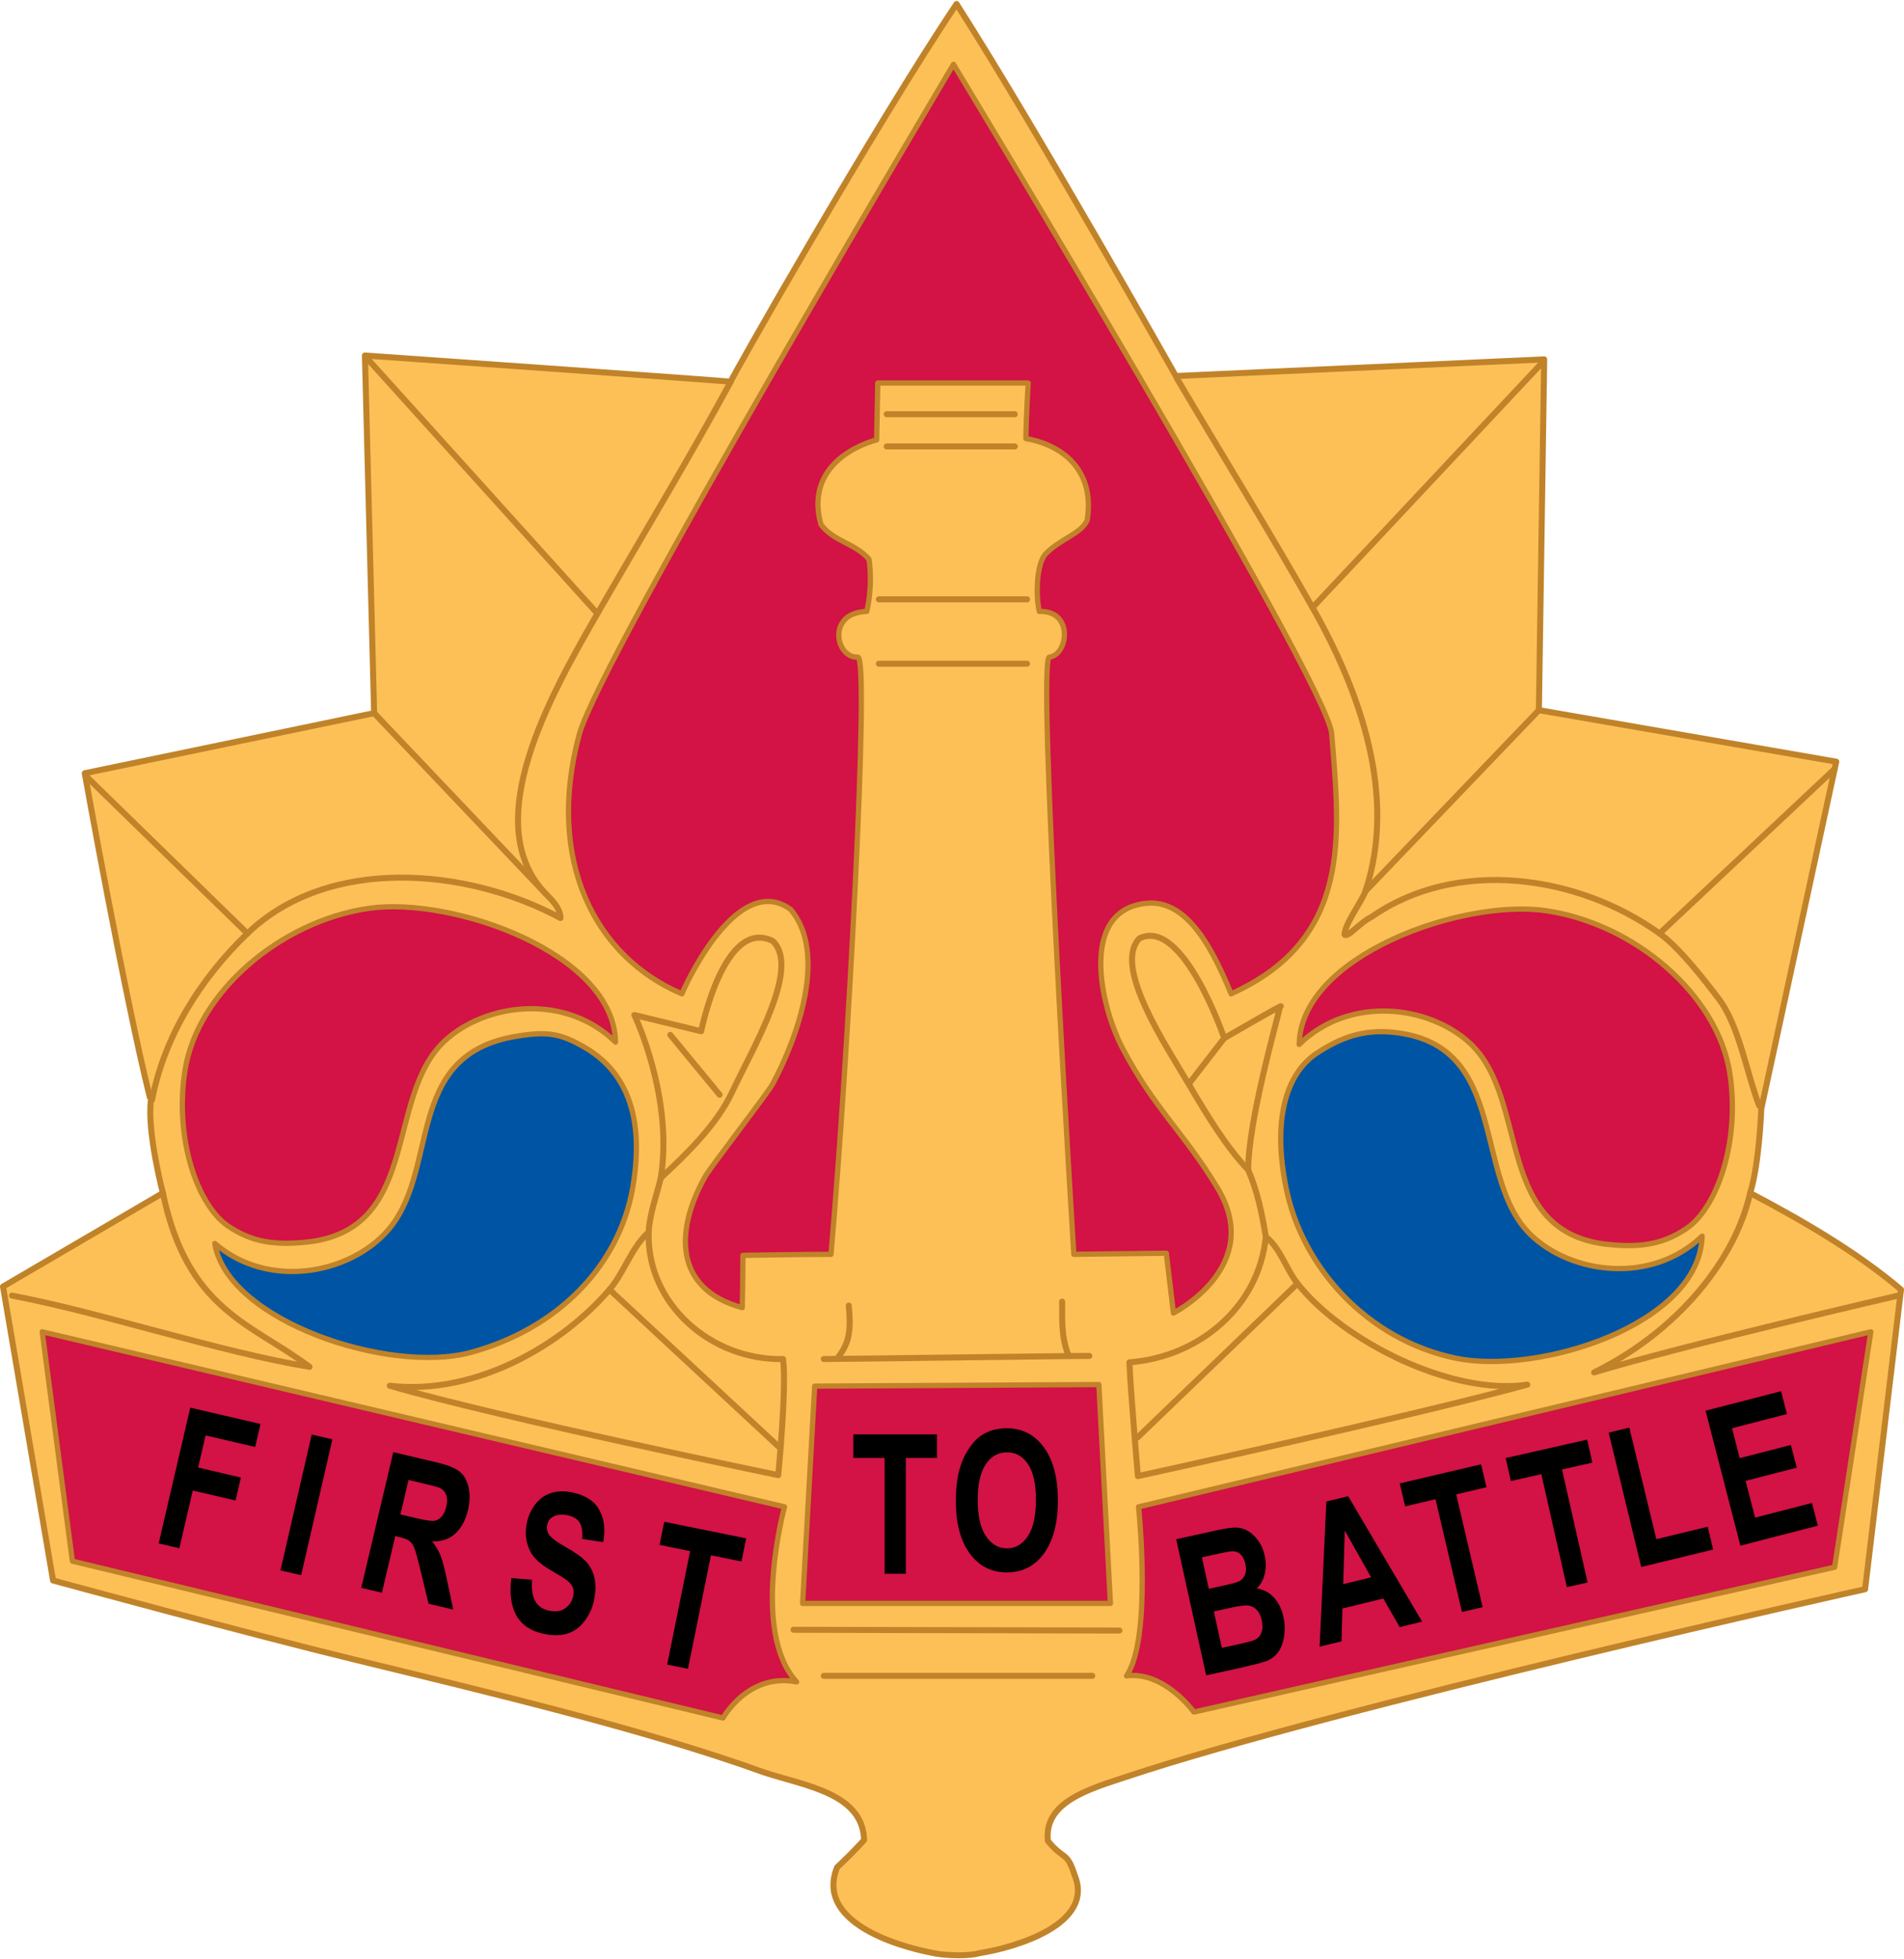 <?xml version="1.0" encoding="UTF-8"?>
<!DOCTYPE svg PUBLIC "-//W3C//DTD SVG 1.1//EN" "http://www.w3.org/Graphics/SVG/1.1/DTD/svg11.dtd">
<!-- Creator: CorelDRAW X7 -->
<svg xmlns="http://www.w3.org/2000/svg" xml:space="preserve" width="8.81in" height="9.065in" version="1.1" style="shape-rendering:geometricPrecision; text-rendering:geometricPrecision; image-rendering:optimizeQuality; fill-rule:evenodd; clip-rule:evenodd"
viewBox="0 0 2563083 2634608"
 xmlns:xlink="http://www.w3.org/1999/xlink">
 <defs>
  <style type="text/css">
   <![CDATA[
    .str1 {stroke:#C08329;stroke-width:8104.4;stroke-linecap:round}
    .str0 {stroke:#C08329;stroke-width:8104.4;stroke-linecap:round;stroke-linejoin:round}
    .str2 {stroke:#C08329;stroke-width:7090.18;stroke-linecap:round;stroke-linejoin:round}
    .fil1 {fill:none;fill-rule:nonzero}
    .fil3 {fill:black;fill-rule:nonzero}
    .fil4 {fill:#0054A4;fill-rule:nonzero}
    .fil2 {fill:#D31245;fill-rule:nonzero}
    .fil0 {fill:#FDC057;fill-rule:nonzero}
   ]]>
  </style>
 </defs>
 <g id="Layer_x0020_1">
  <g id="_759785844128">
   <path class="fil0" d="M1318123 2627769c47696,-7378 156086,-38791 128479,-105199 -10337,-32762 -14971,-19856 -35972,-45956 -5973,-52878 57113,-70148 106148,-86459 284240,-94536 993910,-252325 993910,-252325l48347 -403350c-59996,-50915 -134183,-93689 -203084,-129986 12412,-39099 14999,-113248 14999,-113248l100910 -467329 -400270 -69357 7127 -472158 -495857 22415c0,0 -189667,-336123 -295191,-500769 -109182,162581 -306423,509209 -304060,508483 2392,-716 -492376,-35349 -492376,-35349l12412 481379 -389541 80914c0,0 53250,297853 87585,436214 2391,949 1870,1181 1535,3610 -5639,42671 16051,125195 16051,125195l-215227 125976 67384 395608c0,0 268087,73005 405453,106353 184484,44970 395049,95122 552383,152206 56061,18126 132220,28361 133959,90796 -11621,12766 -23633,24880 -36306,36697 -28687,70809 72641,105041 132247,116002 16712,3089 47138,3480 58955,-363z"/>
   <path class="fil1 str0" d="M1318123 2627769c47696,-7378 156086,-38791 128479,-105199 -10337,-32762 -14971,-19856 -35972,-45956 -5973,-52878 57113,-70148 106148,-86459 284240,-94536 993910,-252325 993910,-252325l48347 -403350c-59996,-50915 -134183,-93689 -203084,-129986 12412,-39099 14999,-113248 14999,-113248l100910 -467329 -400270 -69357 7127 -472158 -495857 22415c0,0 -189667,-336123 -295191,-500769 -109182,162581 -306423,509209 -304060,508483 2392,-716 -492376,-35349 -492376,-35349l12412 481379 -389541 80914c0,0 53250,297853 87585,436214 2391,949 1870,1181 1535,3610 -5639,42671 16051,125195 16051,125195l-215227 125976 67384 395608c0,0 268087,73005 405453,106353 184484,44970 395049,95122 552383,152206 56061,18126 132220,28361 133959,90796 -11621,12766 -23633,24880 -36306,36697 -28687,70809 72641,105041 132247,116002 16712,3089 47138,3480 58955,-363z"/>
   <line class="fil1 str1" x1="1193607" y1="556244" x2="1366070" y2= "556244" />
   <line class="fil1 str1" x1="1193607" y1="599576" x2="1366070" y2= "599576" />
   <line class="fil1 str1" x1="1183121" y1="805387" x2="1382595" y2= "805387" />
   <line class="fil1 str1" x1="1183121" y1="892051" x2="1382595" y2= "892051" />
   <line class="fil1 str0" x1="2075609" y1="487371" x2="1766889" y2= "816441" />
   <line class="fil1 str0" x1="2071599" y1="954570" x2="1838051" y2= "1198288" />
   <line class="fil1 str0" x1="2469943" y1="1033473" x2="2234096" y2= "1255139" />
   <line class="fil1 str0" x1="804233" y1="824583" x2="494722" y2= "481686" />
   <line class="fil1 str0" x1="735230" y1="1202298" x2="503645" y2= "958571" />
   <line class="fil1 str0" x1="333025" y1="1255158" x2="114969" y2= "1042620" />
   <line class="fil1 str0" x1="1047952" y1="1945716" x2="820479" y2= "1734490" />
   <line class="fil1 str0" x1="968638" y1="1472181" x2="902333" y2= "1391695" />
   <path class="fil1 str0" d="M16181 1742613c118505,22322 280555,76345 400530,95848 -77992,-58499 -164516,-75759 -197408,-233977"/>
   <path class="fil1 str0" d="M873228 1657251c-23169,20257 -32297,53307 -52749,77239 -62499,73097 -178799,142985 -295787,129456 149946,43527 522934,120310 522934,120310 0,0 11659,-119547 6467,-156245 -96630,1936 -183787,-74028 -180865,-170760z"/>
   <path class="fil1 str0" d="M873228 1657251c1312,-25467 10607,-48645 16255,-73004"/>
   <path class="fil1 str0" d="M889483 1584247c33674,-31087 75359,-71600 95615,-114727 28817,-61281 92991,-167969 55177,-204173 -65682,-32762 -96406,121417 -96406,121417l-89911 -21857c0,0 53176,110624 35525,219340z"/>
   <path class="fil1 str0" d="M204657 1479141c16581,-85669 64993,-163009 128377,-223992 108651,-104585 295071,-88925 421475,-20778 -558,-13557 -10403,-22982 -19298,-32073 -92014,-94238 4559,-265947 69032,-377715 58163,-100872 122403,-207095 179385,-312033"/>
   <path class="fil1 str0" d="M1438033 1821963c-10505,-25504 -7714,-54386 -8244,-71227"/>
   <path class="fil1 str0" d="M1127590 1826467c17986,-22490 17391,-41527 15000,-70474"/>
   <path class="fil1 str0" d="M1108935 1827965c8337,232 347186,-4429 357468,-4104"/>
   <line class="fil1 str0" x1="1068208" y1="2192421" x2="1506915" y2= "2193444" />
   <line class="fil1 str0" x1="1108935" y1="2254437" x2="1470404" y2= "2254437" />
   <line class="fil1 str0" x1="1531396" y1="1933480" x2="1746632" y2= "1726348" />
   <path class="fil1 str0" d="M1703952 1663430c-9193,95094 -91093,162153 -183591,168982 1079,33023 11454,153165 11454,153165 0,0 377119,-82588 524115,-123101 -100481,15008 -247235,-57568 -309307,-136119 -15697,-19865 -22620,-47109 -42671,-62927z"/>
   <path class="fil1 str0" d="M1703952 1663430c-4997,-31320 -11492,-61839 -23709,-90042"/>
   <line class="fil1 str0" x1="1649045" y1="1394691" x2="1601749" y2= "1455842" />
   <path class="fil1 str0" d="M1680234 1573407c326,-66929 38633,-199437 42737,-219331 12403,-8635 -74978,42011 -74978,42011 0,0 -55502,-163465 -114094,-134313 -35879,36828 33906,141468 66501,196487 23271,39322 49268,83212 79834,115146z"/>
   <path class="fil1 str0" d="M2555044 1742613c0,0 -290670,67384 -409128,103394 112484,-55503 189788,-151155 210044,-241523"/>
   <path class="fil1 str0" d="M2368075 1486752c-16348,-41592 -26518,-107209 -54814,-144232 -19531,-25644 -52748,-68408 -79174,-87353 -111051,-79629 -274154,-101821 -387792,-22219 -15334,7155 -32241,28621 -36344,23661 335,-14506 23773,-45323 28100,-58321 42876,-128517 -7155,-268841 -71162,-381828 -58983,-104120 -121548,-205281 -182735,-308712"/>
   <path class="fil2" d="M307297 1649184c-41983,-28426 -72642,-118663 -58229,-209886 16572,-104836 128312,-200889 247794,-217991 113080,-16143 329926,60928 331731,180084 -67682,-66343 -175021,-52814 -230170,-1350 -81240,75825 -30724,256299 -188216,270805 -40503,3805 -70967,-28 -102910,-21662z"/>
   <path class="fil1 str2" d="M307297 1649184c-41983,-28426 -72642,-118663 -58229,-209886 16572,-104836 128312,-200889 247794,-217991 113080,-16143 329926,60928 331731,180084 -67682,-66343 -175021,-52814 -230170,-1350 -81240,75825 -30724,256299 -188216,270805 -40503,3805 -70967,-28 -102910,-21662z"/>
   <path class="fil2" d="M1412584 883184c-17102,2010 32985,803852 32985,803852l124469 -1480 9584 80523c0,0 122999,-62397 59578,-167903 -44569,-74177 -85408,-107107 -128181,-188672 -29896,-57047 -58815,-186187 32501,-194980 56982,-5517 91223,67487 113741,121873 164284,-74019 146102,-214929 135402,-350238 -5416,-68604 -509116,-900881 -509116,-900881 0,0 -476159,800074 -503701,901765 -45919,169643 21242,299863 138128,349354 -2000,3545 71293,-167894 146233,-113731 50683,59345 8569,174956 -24388,235586 -6039,11286 -83305,111433 -90265,123678 -40605,71720 -43332,151657 49659,176929 661,-26426 884,-70409 884,-70409 0,0 83315,-1414 118533,-1414 22620,-256298 52618,-804671 36140,-803852 -30129,1516 -42141,-59997 11984,-61476 0,0 8663,-32204 3052,-70251 -18740,-21894 -47231,-23569 -64668,-46737 -25206,-90368 74978,-113974 74978,-113974l1507 -76512 202461 0c0,0 -3052,53083 -3052,74744 45035,7742 93587,39127 82523,109731 -7183,17828 -35609,25011 -55474,45007 -13883,13947 -13520,60983 -8858,77992 46346,-1508 38865,58489 13361,61476z"/>
   <path class="fil1 str2" d="M1412584 883184c-17102,2010 32985,803852 32985,803852l124469 -1480 9584 80523c0,0 122999,-62397 59578,-167903 -44569,-74177 -85408,-107107 -128181,-188672 -29896,-57047 -58815,-186187 32501,-194980 56982,-5517 91223,67487 113741,121873 164284,-74019 146102,-214929 135402,-350238 -5416,-68604 -509116,-900881 -509116,-900881 0,0 -476159,800074 -503701,901765 -45919,169643 21242,299863 138128,349354 -2000,3545 71293,-167894 146233,-113731 50683,59345 8569,174956 -24388,235586 -6039,11286 -83305,111433 -90265,123678 -40605,71720 -43332,151657 49659,176929 661,-26426 884,-70409 884,-70409 0,0 83315,-1414 118533,-1414 22620,-256298 52618,-804671 36140,-803852 -30129,1516 -42141,-59997 11984,-61476 0,0 8663,-32204 3052,-70251 -18740,-21894 -47231,-23569 -64668,-46737 -25206,-90368 74978,-113974 74978,-113974l1507 -76512 202461 0c0,0 -3052,53083 -3052,74744 45035,7742 93587,39127 82523,109731 -7183,17828 -35609,25011 -55474,45007 -13883,13947 -13520,60983 -8858,77992 46346,-1508 38865,58489 13361,61476z"/>
   <polygon class="fil2" points="1479234,1862355 1494791,2156923 1080444,2156923 1096690,1864458 "/>
   <polygon class="fil1 str2" points="1479234,1862355 1494791,2156923 1080444,2156923 1096690,1864458 "/>
   <path class="fil2" d="M1516443 2254437c34763,-50255 16256,-227482 16256,-227482l985731 -235586 -48748 316826 -862509 194980c0,0 -39489,-55242 -90730,-48738z"/>
   <path class="fil1 str2" d="M1516443 2254437c34763,-50255 16256,-227482 16256,-227482l985731 -235586 -48748 316826 -862509 194980c0,0 -39489,-55242 -90730,-48738z"/>
   <path class="fil2" d="M56805 1791351l999288 235586c0,0 -46021,167838 16246,235623 -65319,-12646 -99030,48607 -99030,48607l-875870 -211095 -40634 -308721z"/>
   <path class="fil1 str2" d="M56805 1791351l999288 235586c0,0 -46021,167838 16246,235623 -65319,-12646 -99030,48607 -99030,48607l-875870 -211095 -40634 -308721z"/>
   <path class="fil2" d="M2270208 1652339c41983,-28426 72642,-118663 58229,-209887 -16572,-104845 -128312,-200851 -247794,-217990 -113080,-16153 -329926,60927 -331731,180074 67682,-66334 175022,-52814 230170,-1340 81240,75824 30725,256298 188216,270804 40513,3805 70967,-37 102910,-21661z"/>
   <path class="fil1 str2" d="M2270208 1652339c41983,-28426 72642,-118663 58229,-209887 -16572,-104845 -128312,-200851 -247794,-217990 -113080,-16153 -329926,60927 -331731,180074 67682,-66334 175022,-52814 230170,-1340 81240,75824 30725,256298 188216,270804 40513,3805 70967,-37 102910,-21661z"/>
   <polygon class="fil3" points="2342831,2079210 2295954,1897527 2397617,1871297 2405526,1902058 2331573,1921133 2341938,1961404 2410774,1943650 2418683,1974235 2349856,1991997 2362622,2041461 2439200,2021707 2447109,2052329 "/>
   <polygon class="fil3" points="213589,2076186 256131,1893414 350666,1915438 343483,1946367 276778,1930800 266701,1974067 324278,1987494 317095,2018413 259517,2005024 241429,2082690 "/>
   <polygon class="fil3" points="377520,2112521 419596,1929656 447472,1936058 405387,2118923 "/>
   <path class="fil3" d="M538994 2037153l20582 4857c13361,3154 21856,4364 25541,3676 3675,-717 6858,-2690 9612,-5909 2726,-3182 4764,-7509 6038,-13027 1480,-6141 1415,-11388 -158,-15752 -1609,-4374 -4531,-7556 -8802,-9659 -2168,-949 -8895,-2754 -20154,-5415l-21726 -5118 -10933 46347zm-52721 98835l43137 -182633 58554 13817c14711,3480 25048,7649 30929,12506 5909,4857 9882,11947 11910,21271 2001,9351 1777,19428 -782,30203 -3256,13715 -8969,24322 -17139,31803 -8207,7481 -18609,10998 -31245,10440 4922,6067 8663,12338 11287,18842 2596,6495 5545,17623 8830,33385l8402 39620 -33246 -7853 -10737 -44505c-3806,-15892 -6570,-25969 -8337,-30296 -1778,-4336 -3936,-7518 -6570,-9593 -2623,-2066 -7118,-3834 -13519,-5350l-5648 -1340 -17986 76252 -27840 -6569z"/>
   <path class="fil3" d="M688269 2122812l27933 2271c-922,12440 530,22052 4336,28788 3805,6728 9974,10989 18479,12794 8997,1908 16311,828 21959,-3247 5611,-4103 9156,-9519 10598,-16283 921,-4327 726,-8235 -521,-11687 -1284,-3443 -4066,-6820 -8402,-10077 -2959,-2196 -9845,-6467 -20685,-12766 -13947,-8104 -23206,-16376 -27737,-24844 -6327,-11919 -8002,-25113 -4922,-39656 2000,-9324 5843,-17661 11556,-24946 5741,-7286 12804,-12273 21243,-14934 8430,-2661 17949,-2857 28621,-624 17363,3676 29375,11520 36037,23467 6635,11984 8402,26425 5285,43397l-28323 -4299c781,-9686 -335,-17009 -3387,-21996 -3080,-4959 -8532,-8272 -16414,-9947 -8104,-1703 -14962,-856 -20479,2624 -3573,2205 -5844,5685 -6858,10440 -921,4336 -325,8337 1805,12012 2689,4662 10375,10570 23076,17726 12738,7127 21857,13659 27412,19596 5545,5945 9351,13231 11351,21893 2001,8672 1778,18815 -651,30399 -2233,10542 -6532,19931 -12906,28165 -6336,8272 -14012,13753 -23038,16516 -8998,2754 -19531,2885 -31543,326 -17502,-3713 -29840,-11920 -36930,-24658 -7128,-12701 -9426,-29505 -6895,-50450z"/>
   <polygon class="fil3" points="898099,2239307 929019,2086505 887864,2078168 894163,2047053 1004424,2069375 998153,2100490 957054,2092181 926097,2244983 "/>
   <polygon class="fil3" points="1190807,2117071 1190807,1961152 1148787,1961152 1148787,1929414 1261308,1929414 1261308,1961152 1219400,1961152 1219400,2117071 "/>
   <path class="fil3" d="M1316178 2018078c0,21243 3713,37359 11101,48320 7416,10961 16832,16441 28221,16441 11398,0 20749,-5443 28072,-16311 7286,-10896 10924,-27207 10924,-48971 0,-21503 -3545,-37553 -10663,-48123 -7090,-10571 -16544,-15856 -28333,-15856 -11780,0 -21299,5350 -28491,16051 -7221,10700 -10831,26853 -10831,48449zm-29440 1285c0,-19103 2131,-35163 6467,-48124 3210,-9556 7611,-18154 13194,-25737 5546,-7584 11649,-13222 18284,-16907 8830,-4950 19000,-7416 30528,-7416 20871,0 37545,8598 50088,25737 12505,17130 18777,40997 18777,71553 0,30306 -6207,54005 -18647,71107 -12440,17102 -29049,25634 -49827,25634 -21075,0 -37814,-8504 -50217,-25504 -12441,-17037 -18647,-40475 -18647,-70343z"/>
   <path class="fil3" d="M1634008 2167782l10794 49008 25839 -5713c10077,-2196 16376,-3964 18907,-5313 3899,-1908 6755,-5090 8532,-9556 1740,-4457 1899,-9910 494,-16414 -1219,-5508 -3285,-9974 -6114,-13352 -2847,-3387 -6364,-5518 -10560,-6439 -4206,-921 -12646,0 -25346,2829l-22546 4950zm-16060 -72865l9324 42373 18321 -4038c10868,-2391 17595,-4066 20154,-5090 4596,-1805 7881,-4819 9816,-9025 1935,-4234 2261,-9323 949,-15232 -1247,-5676 -3443,-10012 -6597,-13027 -3117,-3024 -7127,-4401 -11919,-4103 -2857,158 -10859,1703 -23988,4597l-16060 3545zm-34622 -24360l55269 -12180c10971,-2391 19243,-3610 24881,-3573 5648,28 10998,1508 16088,4392 5090,2894 9751,7230 13985,12971 4234,5741 7221,12608 8960,20517 1908,8560 1908,16832 -37,24778 -1898,7909 -5443,14348 -10635,19233 9165,1414 16842,5518 23076,12347 6271,6858 10570,15558 12868,26165 1842,8300 2168,16739 986,25272 -1181,8504 -3805,15659 -7806,21503 -4039,5806 -9621,10105 -16814,12794 -4522,1712 -15650,4596 -33413,8672l-47035 10374 -40373 -183265z"/>
   <path class="fil3" d="M1845700 2121826l-35451 -63030 -2066 72186 37517 -9156zm68733 59643l-30203 7351 -22117 -38475 -54981 13427 -1247 44188 -29478 7183 9091 -195371 29347 -7155 99588 168852z"/>
   <polygon class="fil3" points="1968028,2168470 1932410,2016692 1891516,2026276 1884258,1995384 1993793,1969685 2001051,2000576 1960250,2010160 1995859,2161939 "/>
   <polygon class="fil3" points="2109255,2135039 2074856,1982953 2033859,1992249 2026871,1961292 2136602,1936448 2143627,1967433 2102723,1976654 2137132,2128730 "/>
   <polygon class="fil3" points="2209365,2107906 2165512,1927041 2193314,1920305 2229714,2070445 2298773,2053706 2306227,2084430 "/>
   <path class="fil4" d="M787355 1408620c43788,25542 83835,77304 64239,189435 -18283,104575 -101263,189462 -217758,221042 -110260,29906 -327721,-42476 -344692,-146632 72018,61680 178203,40968 229770,-14116 75954,-81109 20815,-239912 176994,-264960 40178,-6532 58136,-4206 91447,15231z"/>
   <path class="fil1 str2" d="M787355 1408620c43788,25542 83835,77304 64239,189435 -18283,104575 -101263,189462 -217758,221042 -110260,29906 -327721,-42476 -344692,-146632 72018,61680 178203,40968 229770,-14116 75954,-81109 20815,-239912 176994,-264960 40178,-6532 58136,-4206 91447,15231z"/>
   <path class="fil4" d="M1772732 1416232c-42318,27932 -59848,91390 -41359,181823 21763,106716 108874,203615 227537,228654 111768,23568 329200,-45035 332420,-164126 -68474,65552 -175645,50785 -230199,-1340 -80327,-76782 -27709,-256624 -185005,-273009 -40476,-4262 -71228,6727 -103394,27998z"/>
   <path class="fil1 str2" d="M1772732 1416232c-42318,27932 -59848,91390 -41359,181823 21763,106716 108874,203615 227537,228654 111768,23568 329200,-45035 332420,-164126 -68474,65552 -175645,50785 -230199,-1340 -80327,-76782 -27709,-256624 -185005,-273009 -40476,-4262 -71228,6727 -103394,27998z"/>
  </g>
 </g>
</svg>
